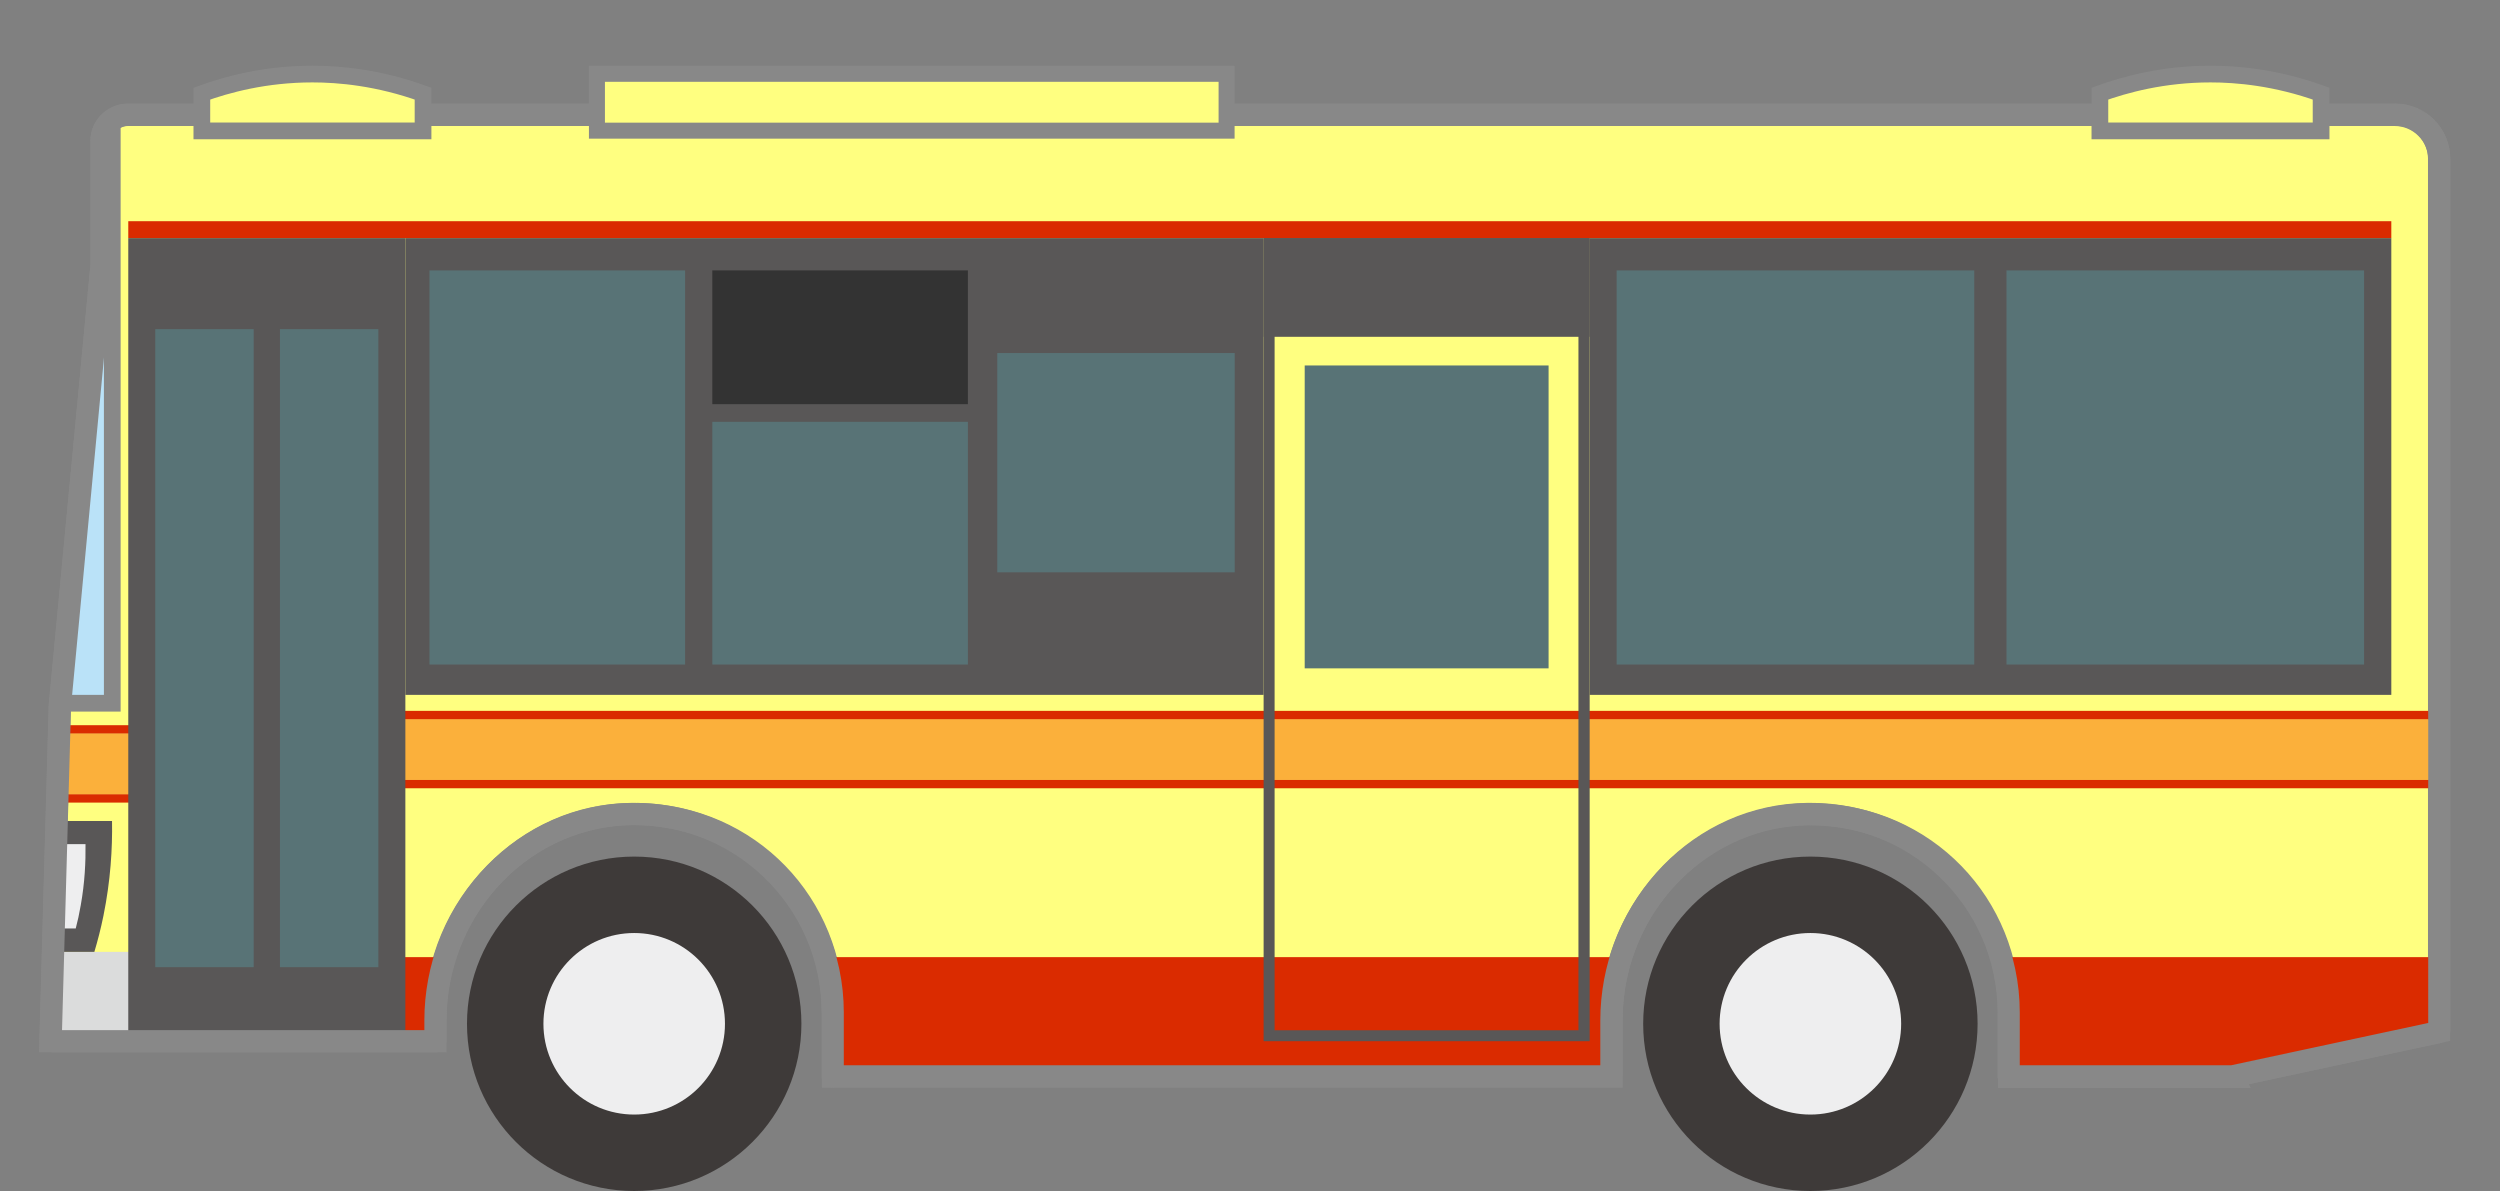 <?xml version="1.0" encoding="UTF-8"?>
<svg id="_レイヤー_2" data-name="レイヤー_2" xmlns="http://www.w3.org/2000/svg" xmlns:xlink="http://www.w3.org/1999/xlink" viewBox="0 0 104.66 49.86">
  <rect x="0" y="0" width="104.66" height="49.86" fill="#808080" stroke="none"/>
  <defs>
    <style>
      .cls-1, .cls-2 {
        stroke-width: .93px;
      }

      .cls-1, .cls-2, .cls-3, .cls-4, .cls-5 {
        stroke: #888;
        stroke-miterlimit: 10;
      }

      .cls-1, .cls-6 {
        fill: none;
      }

      .cls-2, .cls-3, .cls-5 {
        fill: #ffff80;
      }

      .cls-7 {
        fill: #eeeeef;
      }

      .cls-8 {
        fill: #3e3a39;
      }

      .cls-9 {
        fill: #595757;
      }

      .cls-10 {
        fill: #dbdcdc;
      }

      .cls-11 {
        fill: #333;
      }

      .cls-3 {
        stroke-width: .67px;
      }

      .cls-12 {
        fill: #587376;
      }

      .cls-4 {
        fill: #bae2f8;
      }

      .cls-4, .cls-5 {
        stroke-width: .7px;
      }

      .cls-13 {
        clip-path: url(#clippath);
      }

      .cls-14 {
        fill: #fbb03b;
      }

      .cls-15 {
        fill: #da2b00;
      }
    </style>
    <clipPath id="clippath">
      <path class="cls-6" d="M93.45,45.06l8.66-1.86V6.63c0-1.01-.82-1.83-1.83-1.83H5.36c-.61,0-1.11.49-1.11,1.09v5.23l-1.75,18.42-.39,14.05h16.12v-.98c0-4.66,3.81-8.62,8.48-8.53s8.16,3.78,8.16,8.32v2.67h32.6v-2.45c0-4.66,3.81-8.62,8.48-8.53s8.16,3.78,8.16,8.32v2.67h9.35Z"/>
    </clipPath>
  </defs>
  <g id="_レイヤー_1-2" data-name="レイヤー_1">
    <g>
      <rect class="cls-6" width="104.66" height="49.86"/>
      <path class="cls-2" d="M93.45,45.06l8.66-1.86V6.63c0-1.01-.82-1.83-1.83-1.83H5.36c-.61,0-1.11.49-1.11,1.09v5.23l-1.75,18.42-.39,14.05h16.12v-.98c0-4.66,3.81-8.62,8.48-8.53s8.16,3.78,8.16,8.32v2.67h32.6v-2.45c0-4.66,3.81-8.62,8.48-8.53s8.16,3.78,8.16,8.32v2.67h9.35Z"/>
      <g class="cls-13">
        <path class="cls-6" d="M93.45,45.06l8.66-1.86V4.8H5.36c-.61,0-1.11.49-1.11,1.09v5.23l-1.75,18.42-.39,14.05h16.12v-1.2c0-4.59,3.72-8.32,8.32-8.32s8.32,3.72,8.32,8.32v2.67h32.6v-2.67c0-4.59,3.72-8.32,8.32-8.32s8.32,3.72,8.32,8.32v2.67h9.35Z"/>
        <rect class="cls-14" x="15.44" y="30.11" width="86.67" height="2.54"/>
        <rect class="cls-15" x="15.44" y="29.76" width="86.67" height=".35"/>
        <rect class="cls-15" x="15.44" y="32.65" width="86.67" height=".35"/>
        <rect class="cls-15" x="14.7" y="40.07" width="87.42" height="4.99"/>
        <rect class="cls-14" x=".41" y="30.71" width="6.12" height="2.54"/>
        <rect class="cls-15" x=".41" y="30.36" width="6.12" height=".35"/>
        <rect class="cls-15" x=".41" y="33.25" width="6.12" height=".35"/>
        <rect class="cls-15" x="5.37" y="9.26" width="94.74" height=".71"/>
      </g>
      <polygon class="cls-10" points="5.8 39.85 5.8 43.59 2.11 43.59 2.2 39.85 5.8 39.85"/>
      <g>
        <circle class="cls-8" cx="26.55" cy="42.86" r="7"/>
        <circle class="cls-7" cx="26.55" cy="42.86" r="3.8"/>
      </g>
      <g>
        <circle class="cls-8" cx="75.79" cy="42.86" r="7"/>
        <circle class="cls-7" cx="75.79" cy="42.86" r="3.8"/>
      </g>
      <rect class="cls-9" x="5.37" y="9.97" width="11.6" height="33.62"/>
      <g>
        <rect class="cls-12" x="11.72" y="13.78" width="4.12" height="26.71"/>
        <rect class="cls-12" x="6.5" y="13.78" width="4.12" height="26.71"/>
      </g>
      <rect class="cls-9" x="16.97" y="9.97" width="35.93" height="19.12" transform="translate(69.87 39.06) rotate(180)"/>
      <rect class="cls-12" x="29.82" y="11.32" width="10.7" height="16.5"/>
      <rect class="cls-12" x="41.75" y="14.78" width="9.94" height="9.18"/>
      <path class="cls-9" d="M66.08,10.44v32.69h-12.72V10.44h12.72M66.55,9.97h-13.65v33.62h13.65V9.97h0Z"/>
      <rect class="cls-9" x="66.55" y="9.97" width="33.56" height="19.12"/>
      <rect class="cls-12" x="67.68" y="11.32" width="14.97" height="16.5"/>
      <rect class="cls-12" x="84" y="11.32" width="14.97" height="16.5"/>
      <rect class="cls-12" x="54.62" y="15.3" width="10.21" height="12.68"/>
      <rect class="cls-9" x="52.9" y="9.97" width="13.65" height="4.13"/>
      <rect class="cls-12" x="17.98" y="11.32" width="10.7" height="16.5"/>
      <path class="cls-9" d="M2.11,34.37h2.58c.02,1.15-.06,2.49-.36,3.97-.11.54-.24,1.04-.38,1.51h-1.85v-5.48Z"/>
      <path class="cls-7" d="M2.11,35.34h1.47c.01.74-.03,1.61-.2,2.56-.06.35-.13.67-.21.97h-1.05v-3.54Z"/>
      <path class="cls-4" d="M4.7,29.43V5.19h-.18c-.17.19-.27.44-.27.71v5.23l-1.73,18.31h2.18Z"/>
      <rect class="cls-9" x="29.08" y="10.41" width="11.88" height="7.26" transform="translate(70.04 28.07) rotate(180)"/>
      <rect class="cls-11" x="29.82" y="11.32" width="10.7" height="5.6" transform="translate(70.34 28.24) rotate(180)"/>
      <path class="cls-1" d="M93.46,45.06l8.62-1.85s.04-.02.04-.04V6.68c0-1.03-.84-1.87-1.87-1.87H5.36c-.61,0-1.11.49-1.11,1.09v5.22s0,0,0,0l-1.74,18.42s0,0,0,0l-.39,14s.02.05.04.05h16.03s.04-.02.04-.04v-.83c0-4.45,3.36-8.36,7.8-8.63,4.83-.29,8.83,3.54,8.83,8.3v2.63s.02.04.04.04h32.52s.04-.02.04-.04v-2.3c0-4.45,3.36-8.36,7.8-8.63,4.83-.29,8.83,3.54,8.83,8.3v2.63s.02.04.04.04h9.3s0,0,0,0Z"/>
      <rect class="cls-3" x="24.99" y="3.09" width="26.36" height="2.38"/>
      <path class="cls-5" d="M97.17,5.48h-9.26v-1.56c1.05-.38,2.65-.82,4.63-.82,1.1,0,2.75.14,4.63.82v1.56Z"/>
      <path class="cls-5" d="M17.71,5.48h-9.26v-1.56c1.05-.38,2.65-.82,4.63-.82,1.1,0,2.75.14,4.63.82v1.56Z"/>
    </g>
  </g>
</svg>